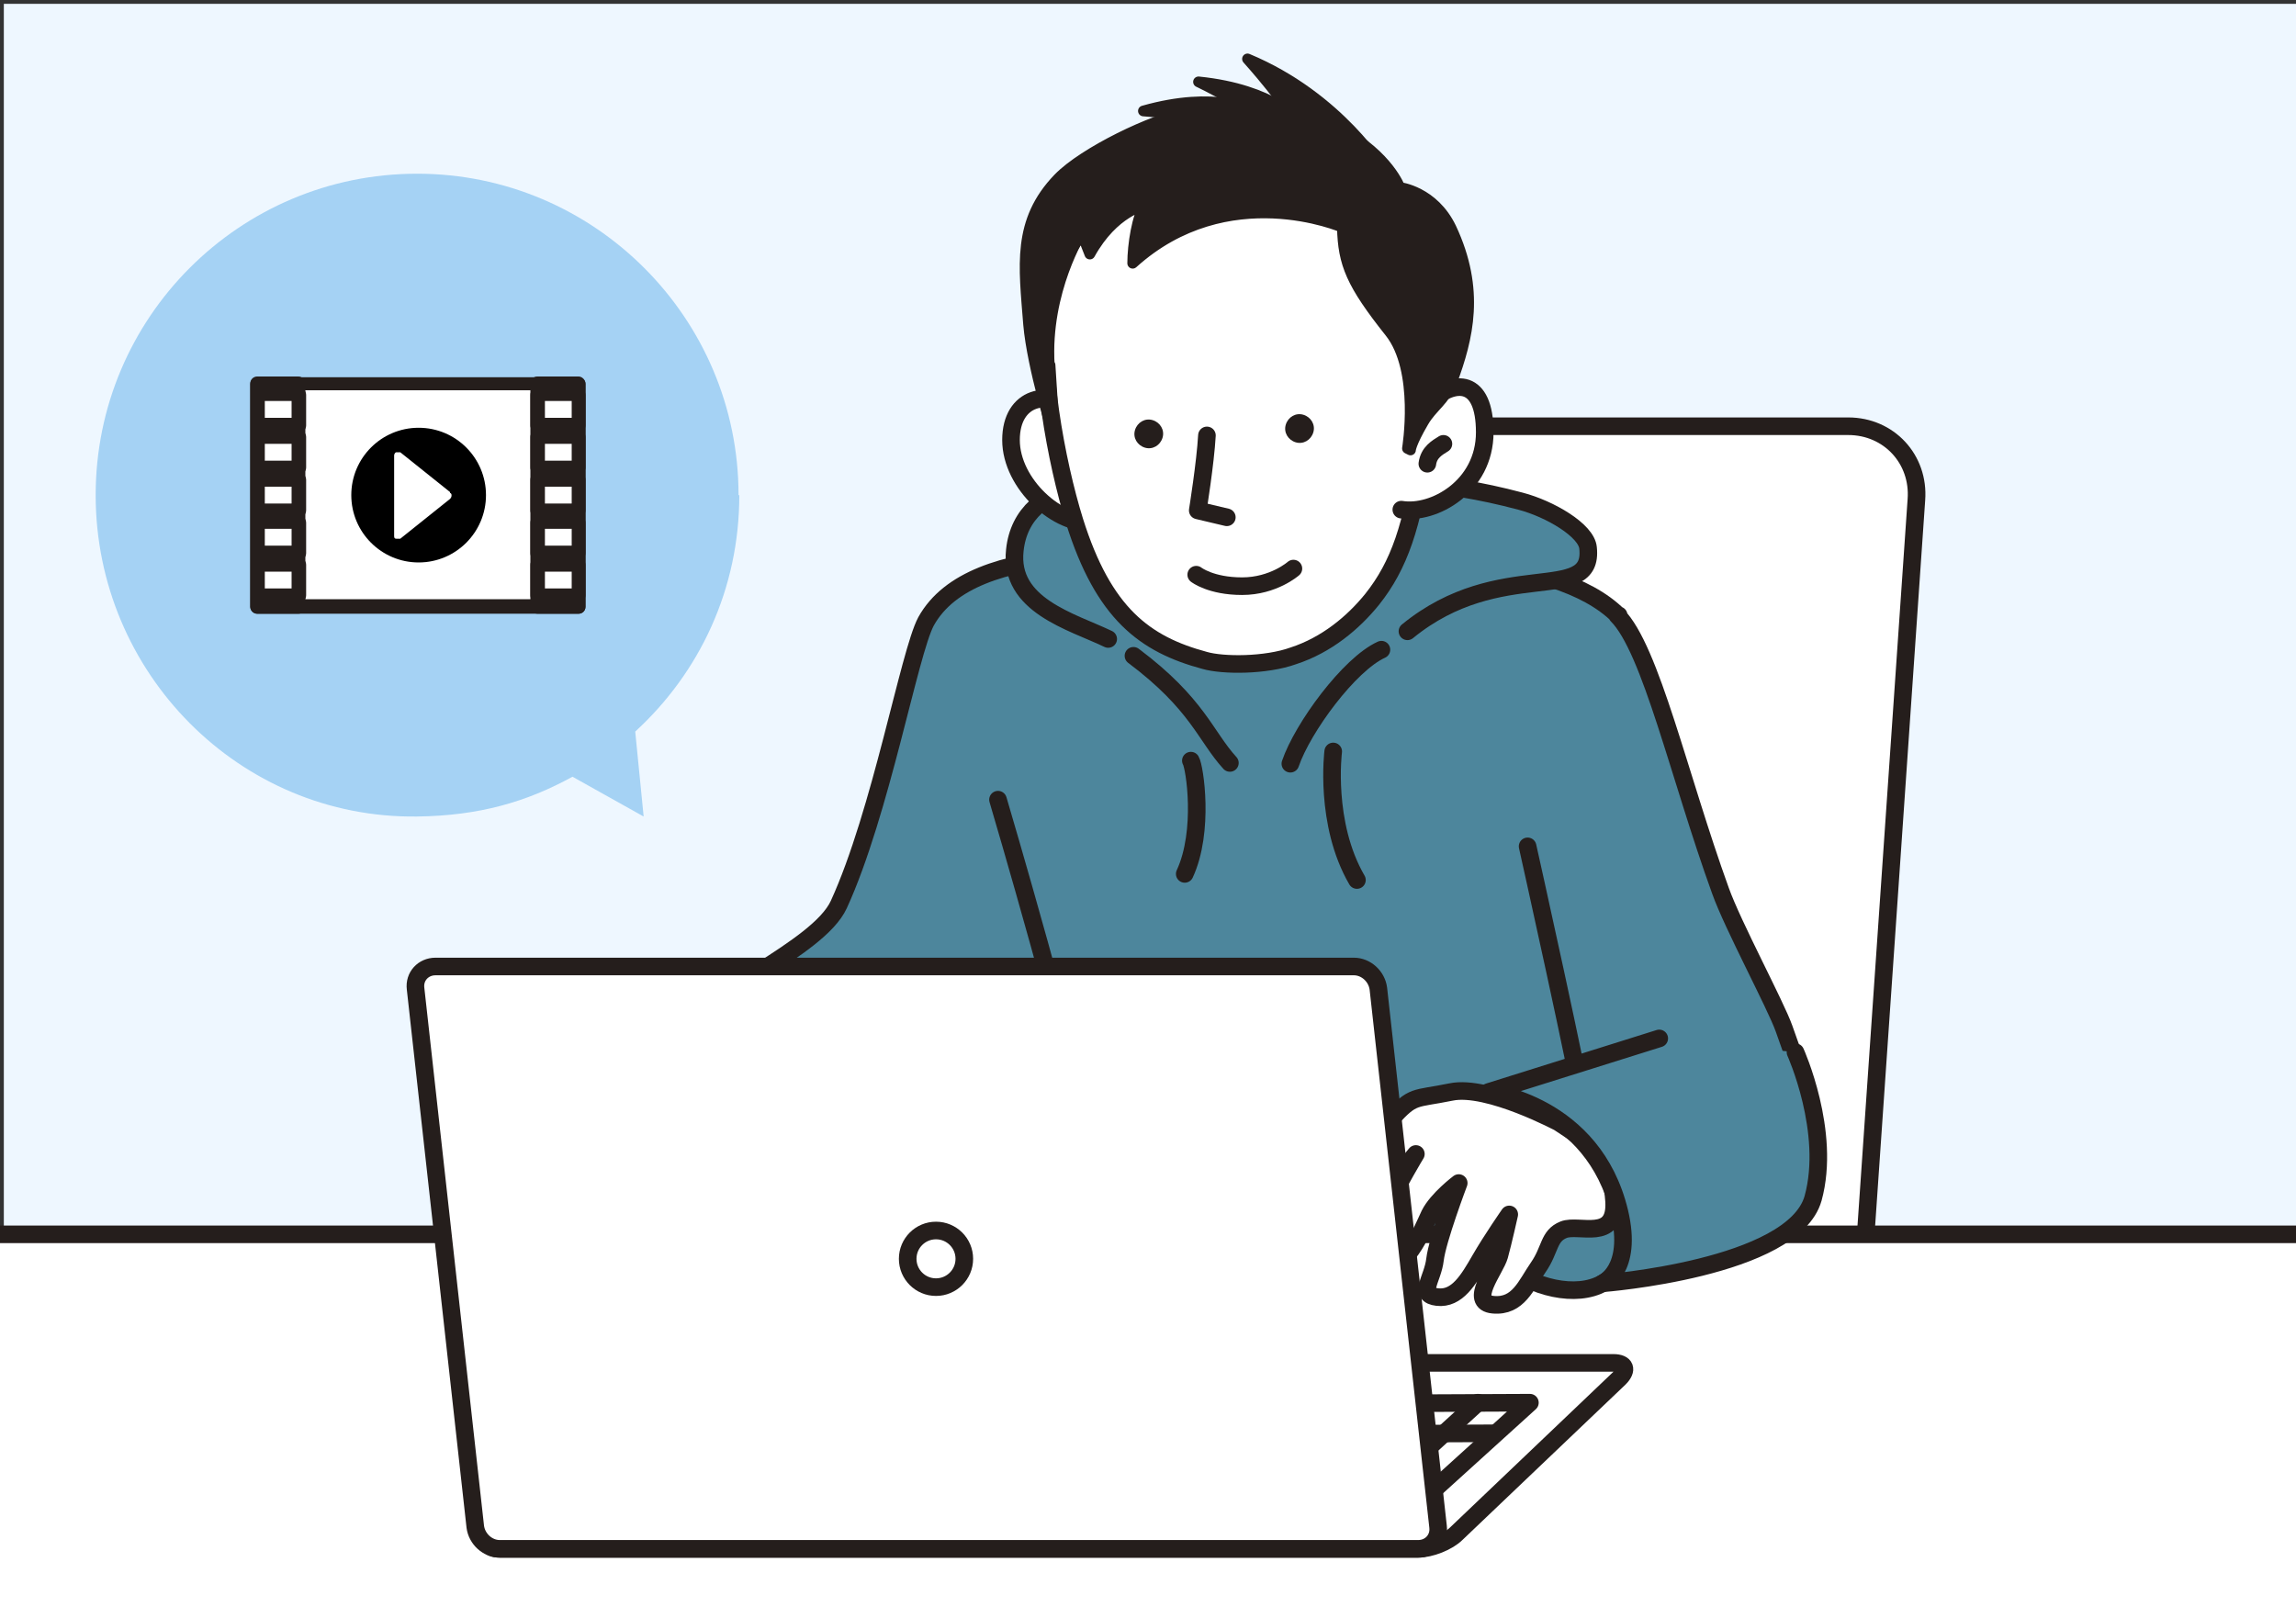 <?xml version="1.0" encoding="UTF-8"?>
<svg id="_レイヤー_1" data-name=" レイヤー 1" xmlns="http://www.w3.org/2000/svg" xmlns:xlink="http://www.w3.org/1999/xlink" version="1.1" viewBox="0 0 300 210">
  <rect x="0" y="0" width="300" height="210" fill="#333333" stroke="none"/>
  <defs>
    <style>
      .cls-1 {
        clip-path: url(#clippath);
      }

      .cls-2, .cls-3, .cls-4, .cls-5, .cls-6, .cls-7 {
        stroke-width: 0px;
      }

      .cls-2, .cls-8 {
        fill: none;
      }

      .cls-9, .cls-10, .cls-8, .cls-11 {
        stroke: #251e1c;
        stroke-linecap: round;
        stroke-linejoin: round;
      }

      .cls-9, .cls-8, .cls-11 {
        stroke-width: 2.3px;
      }

      .cls-9, .cls-6 {
        fill: #fff;
      }

      .cls-3 {
        fill: #a5d2f4;
      }

      .cls-10 {
        stroke-width: 1.4px;
      }

      .cls-10, .cls-7 {
        fill: #251e1c;
      }

      .cls-4 {
        fill: #eef7ff;
      }

      .cls-5 {
        fill: #000;
      }

      .cls-11 {
        fill: #4d869c;
      }
    </style>
    <clipPath id="clippath">
      <rect class="cls-2" y="-6.4" width="300" height="223.9"/>
    </clipPath>
  </defs>
  <rect class="cls-4" x=".5" y=".5" width="300" height="210"/>
  <g class="cls-1">
    <g>
      <g>
        <path class="cls-6" d="M241.4,195.8c-.4,5.3-5,9.6-10.3,9.6h-93.1c-5.3,0-9.3-4.3-8.9-9.6l9-130.5c.4-5.3,5-9.6,10.3-9.6h93.1c5.3,0,9.3,4.3,8.9,9.6l-9,130.5Z"/>
        <path class="cls-8" d="M241.4,195.8c-.4,5.3-5,9.6-10.3,9.6h-93.1c-5.3,0-9.3-4.3-8.9-9.6l9-130.5c.4-5.3,5-9.6,10.3-9.6h93.1c5.3,0,9.3,4.3,8.9,9.6l-9,130.5Z"/>
      </g>
      <path class="cls-11" d="M211.5,80.5c-8.5-8.5-30.7-7.9-46.1-7.9s-38.3-2.4-44.4,8.6c-2.2,4.1-5.9,25-11.4,37-2.7,5.9-17.8,11.7-20.1,16.7-4.4,9.6,4.8,26.3,5.7,29.1,8.2,23.4,35.6-13,35.6-13l2.1,13.6h65.5l15.5-2.2s22.2,0,22.6-10.9c.2-6.6.5-6.2-3.4-17.1-1.1-3.1-6.7-13.5-8.3-18-5.4-14.9-9.1-31.6-13.5-36h.2Z"/>
      <rect class="cls-9" x="-9.5" y="161.3" width="345.6" height="77.6"/>
      <path class="cls-11" d="M209.4,167.7c-3.4,1.9-9.1.7-13.2-2.7-6.7-5.5-12-17.7-3.9-20.4,8.2-2.7,17.9,9,19.3,13.8s.5,7.8-2.2,9.3h0Z"/>
      <path class="cls-11" d="M144.8,83.5c-4.8-2.3-13-4.4-12.2-11.6.5-4.8,4-7.6,8.6-8.2,11.9-1.7,13.5-2,32.2-1.1,7.3.3,14.4,0,25.3,2.9,3.8,1,8.6,3.8,8.8,6.1.8,7.6-11.5,1-23.6,10.9"/>
      <path class="cls-8" d="M199.6,110.6s6.9,30.9,7.9,37.4"/>
      <path class="cls-8" d="M130.4,104.5s10.5,35.5,11.5,43.7"/>
      <path class="cls-9" d="M142.7,68.2c-4.3.6-10.6-4.9-10.6-10.7s5.1-6.7,8.1-3.8c1.1,1.1.5,1.5,1,2.2"/>
      <path class="cls-9" d="M184.7,40.6c1.3,5.7,2.3,10.5,1.2,18.5-1.3,9.6-3.1,14.8-6.6,19.2-2.5,3.1-6,6-10.3,7.4-3.6,1.3-9.2,1.3-11.6.6-7.8-2.1-13.2-6.1-17-18.2-2.4-7.7-4.8-20.8-3.6-28.6,1.7-10.5,16-24.8,35.2-16.7,8.4,3.6,10.2,7.5,12.6,17.8h.1Z"/>
      <path class="cls-9" d="M169,74.3s-2.6,2.3-6.7,2.3-6-1.5-6-1.5"/>
      <path class="cls-9" d="M160.3,67.6l-3.8-.9s1-6.2,1.2-9.8"/>
      <path class="cls-7" d="M148.3,56.2c-.3,1,.3,2,1.3,2.3s2-.3,2.3-1.3-.3-2-1.3-2.3-2,.3-2.3,1.3Z"/>
      <path class="cls-7" d="M168,55.5c-.3,1,.3,2,1.3,2.3s2-.3,2.3-1.3-.3-2-1.3-2.3-2,.3-2.3,1.3Z"/>
      <path class="cls-9" d="M183.1,66.6c4.2.7,10.9-3,10.9-10.1s-4-6.9-7.1-4.1c-1.1,1-1.1,1.3-1.6,2"/>
      <g>
        <path class="cls-10" d="M137.2,47.7c.4,5.7.5,9.3.5,9.3,0,0-2.8-8.9-3.3-14.6-.6-7.7-1.5-13.5,3.9-19.1,3.3-3.4,12.4-7.8,16.7-8.5,7.3-1.2,15-.6,20.4,2.3,6,3.3,7.5,7.4,7.5,7.4,0,0,4.4.5,6.7,5.3,3.8,8.1,2.2,14.4.1,20.1-.9,2.4-2.6,3.3-3.7,5.2-1.7,2.9-1.7,3.7-1.7,3.7l-.4-.2s1.7-10.2-2.3-15.2c-5-6.3-6.1-8.9-6.2-13.7,0,0-15-6.5-27.4,4.7,0-2.4.6-6.2,1.6-7.6,0,0-4.1.8-7.2,6.4l-1.1-2.8s-4.8,7.6-4.2,17.3h0Z"/>
        <path class="cls-10" d="M180.8,22.4s-5.8-9.7-17.8-14.7c0,0,5.7,6.3,7.2,9.8"/>
        <path class="cls-10" d="M169.9,16s-3.4-4.3-13.3-5.3c0,0,8.5,4,9.4,6.6"/>
        <path class="cls-10" d="M163.7,14.5s-4.8-2.7-14.3,0c0,0,9.4.6,11.2,2.5"/>
      </g>
      <path class="cls-9" d="M188.6,58c-.8.5-1.9,1.1-2.1,2.6"/>
      <path class="cls-9" d="M203.9,146.8s-9.5-5.1-14.3-4.1c-4.9,1-4.9.3-7.9,3.6-3.1,3.3-5.1,5.9-6.4,9.2s-3.1,5.8-.8,6.1c1.5.2,3.8-2.8,5.9-5.3,2.5-2.9,4.6-5.5,4.6-5.5,0,0-8.9,14.6-5.1,15.1,3.8.5,5.9-5.1,6.9-7.2,1-2,3.8-4.1,3.8-4.1,0,0-2.8,7.4-3.1,10s-2.3,4.6.3,4.9c2.6.3,4.1-2.3,5.6-4.9,1.5-2.6,3.8-5.9,3.8-5.9,0,0-.8,3.6-1.3,5.4-.5,1.8-4.1,6.1-.8,6.4,3.3.3,4.3-2.6,5.9-4.9s1.3-4.1,3.3-4.9c2-.8,6.9,1.6,6.6-3.7-.3-5.4-3.3-7.8-7.2-10.3h.2Z"/>
      <g>
        <path class="cls-6" d="M190.3,200.4c-1.1,1.1-3.4,2-5,2h-120c-1.6,0-1.9-.9-.8-2l21.3-20.3c1.1-1.1,3.4-2,5-2h120c1.6,0,1.9.9.8,2l-21.3,20.3Z"/>
        <path class="cls-8" d="M190.3,200.4c-1.1,1.1-3.4,2-5,2h-120c-1.6,0-1.9-.9-.8-2l21.3-20.3c1.1-1.1,3.4-2,5-2h120c1.6,0,1.9.9.8,2l-21.3,20.3Z"/>
      </g>
      <polygon class="cls-8" points="179.6 201.7 67.9 202.2 88.1 183.8 199.9 183.3 179.6 201.7"/>
      <path class="cls-8" d="M148.1,85.7c8.4,6.3,9.4,10.5,12.6,14"/>
      <path class="cls-8" d="M180.5,84.9c-4.2,1.9-10.3,10.2-11.9,14.9"/>
      <path class="cls-11" d="M216.8,135.7l-22.3,7s13.7,1.5,17.1,15.7c1.8,7.6-2.2,9.3-2.2,9.3,0,0,24.9-1.9,27.5-11.1,2.4-8.7-2.3-19.1-2.3-19.1"/>
      <line class="cls-8" x1="83.4" y1="187.8" x2="195.2" y2="187.3"/>
      <line class="cls-8" x1="193.1" y1="183.3" x2="172.9" y2="201.7"/>
      <g>
        <path class="cls-6" d="M187.9,199.5c.2,1.6-1,2.9-2.6,2.9h-120c-1.6,0-3-1.3-3.2-2.9l-7.8-70.3c-.2-1.6,1-2.9,2.6-2.9h120c1.6,0,3,1.3,3.2,2.9l7.8,70.3Z"/>
        <path class="cls-8" d="M187.9,199.5c.2,1.6-1,2.9-2.6,2.9h-120c-1.6,0-3-1.3-3.2-2.9l-7.8-70.3c-.2-1.6,1-2.9,2.6-2.9h120c1.6,0,3,1.3,3.2,2.9l7.8,70.3Z"/>
      </g>
      <circle class="cls-9" cx="122.3" cy="164.5" r="3.7"/>
      <path class="cls-8" d="M174.2,98.2s-1.2,9.4,3.1,16.8"/>
      <path class="cls-8" d="M155.6,99.4c.5.8,1.8,9.2-.8,14.8"/>
    </g>
  </g>
  <path class="cls-3" d="M96.5,64.7c0-23.1-18.8-42-42-42S12.5,41.5,12.5,64.7s18.8,42.3,42,42c8.1-.1,14.3-1.9,20.3-5.2l9.3,5.2-1.1-11.1c8.4-7.7,13.6-18.6,13.6-30.9h-.1Z"/>
  <g>
    <g>
      <rect class="cls-6" x="33.7" y="50.1" width="42" height="29.1"/>
      <path class="cls-7" d="M75.6,80.2h-42c-.5,0-.9-.4-.9-.9v-29.1c0-.5.4-.9.9-.9h42c.5,0,.9.4.9.9v29.1c0,.5-.4.9-.9.9ZM34.6,78.3h40.1v-27.3h-40.1v27.3Z"/>
    </g>
    <rect class="cls-7" x="32.7" y="49.2" width="7.2" height="31" rx=".9" ry=".9"/>
    <rect class="cls-7" x="69.3" y="49.2" width="7.2" height="31" rx=".9" ry=".9"/>
    <g>
      <g>
        <rect class="cls-6" x="33.7" y="57.1" width="5.4" height="4"/>
        <path class="cls-7" d="M39.1,62h-5.4c-.5,0-.9-.4-.9-.9v-4c0-.5.4-.9.9-.9h5.4c.5,0,.9.4.9.9v4c0,.5-.4.9-.9.9ZM34.6,60.2h3.5v-2.2h-3.5v2.2Z"/>
      </g>
      <g>
        <rect class="cls-6" x="33.7" y="62.7" width="5.4" height="4"/>
        <path class="cls-7" d="M39.1,67.6h-5.4c-.5,0-.9-.4-.9-.9v-4c0-.5.4-.9.9-.9h5.4c.5,0,.9.4.9.9v4c0,.5-.4.9-.9.9ZM34.6,65.8h3.5v-2.2h-3.5v2.2Z"/>
      </g>
      <g>
        <rect class="cls-6" x="33.7" y="68.2" width="5.4" height="4"/>
        <path class="cls-7" d="M39.1,73.2h-5.4c-.5,0-.9-.4-.9-.9v-4c0-.5.4-.9.9-.9h5.4c.5,0,.9.4.9.9v4c0,.5-.4.9-.9.9ZM34.6,71.3h3.5v-2.2h-3.5v2.2Z"/>
      </g>
      <g>
        <rect class="cls-6" x="33.7" y="73.8" width="5.4" height="4"/>
        <path class="cls-7" d="M39.1,78.7h-5.4c-.5,0-.9-.4-.9-.9v-4c0-.5.4-.9.9-.9h5.4c.5,0,.9.4.9.9v4c0,.5-.4.9-.9.9ZM34.6,76.9h3.5v-2.2h-3.5v2.2Z"/>
      </g>
      <g>
        <rect class="cls-6" x="33.7" y="51.5" width="5.4" height="4"/>
        <path class="cls-7" d="M39.1,56.5h-5.4c-.5,0-.9-.4-.9-.9v-4c0-.5.4-.9.9-.9h5.4c.5,0,.9.4.9.9v4c0,.5-.4.9-.9.9ZM34.6,54.6h3.5v-2.2h-3.5v2.2Z"/>
      </g>
    </g>
    <g>
      <g>
        <rect class="cls-6" x="70.2" y="57.1" width="5.4" height="4"/>
        <path class="cls-7" d="M75.6,62h-5.4c-.5,0-.9-.4-.9-.9v-4c0-.5.4-.9.9-.9h5.4c.5,0,.9.4.9.9v4c0,.5-.4.9-.9.9ZM71.2,60.2h3.5v-2.2h-3.5v2.2Z"/>
      </g>
      <g>
        <rect class="cls-6" x="70.2" y="62.7" width="5.4" height="4"/>
        <path class="cls-7" d="M75.6,67.6h-5.4c-.5,0-.9-.4-.9-.9v-4c0-.5.4-.9.9-.9h5.4c.5,0,.9.4.9.9v4c0,.5-.4.9-.9.9ZM71.2,65.8h3.5v-2.2h-3.5v2.2Z"/>
      </g>
      <g>
        <rect class="cls-6" x="70.2" y="68.2" width="5.4" height="4"/>
        <path class="cls-7" d="M75.6,73.2h-5.4c-.5,0-.9-.4-.9-.9v-4c0-.5.4-.9.9-.9h5.4c.5,0,.9.4.9.9v4c0,.5-.4.9-.9.9ZM71.2,71.3h3.5v-2.2h-3.5v2.2Z"/>
      </g>
      <g>
        <rect class="cls-6" x="70.2" y="73.8" width="5.4" height="4"/>
        <path class="cls-7" d="M75.6,78.7h-5.4c-.5,0-.9-.4-.9-.9v-4c0-.5.4-.9.9-.9h5.4c.5,0,.9.4.9.9v4c0,.5-.4.9-.9.9ZM71.2,76.9h3.5v-2.2h-3.5v2.2Z"/>
      </g>
      <g>
        <rect class="cls-6" x="70.2" y="51.5" width="5.4" height="4"/>
        <path class="cls-7" d="M75.6,56.5h-5.4c-.5,0-.9-.4-.9-.9v-4c0-.5.4-.9.9-.9h5.4c.5,0,.9.4.9.9v4c0,.5-.4.9-.9.9ZM71.2,54.6h3.5v-2.2h-3.5v2.2Z"/>
      </g>
    </g>
    <circle class="cls-5" cx="54.7" cy="64.7" r="8.8"/>
    <path class="cls-6" d="M58.8,64.3l-6.5-5.2h-.5c-.2,0-.3.3-.3.4v10.5c0,.2,0,.4.3.4h.5l6.5-5.2s.2-.2.2-.4,0-.3-.2-.4h0Z"/>
  </g>
</svg>